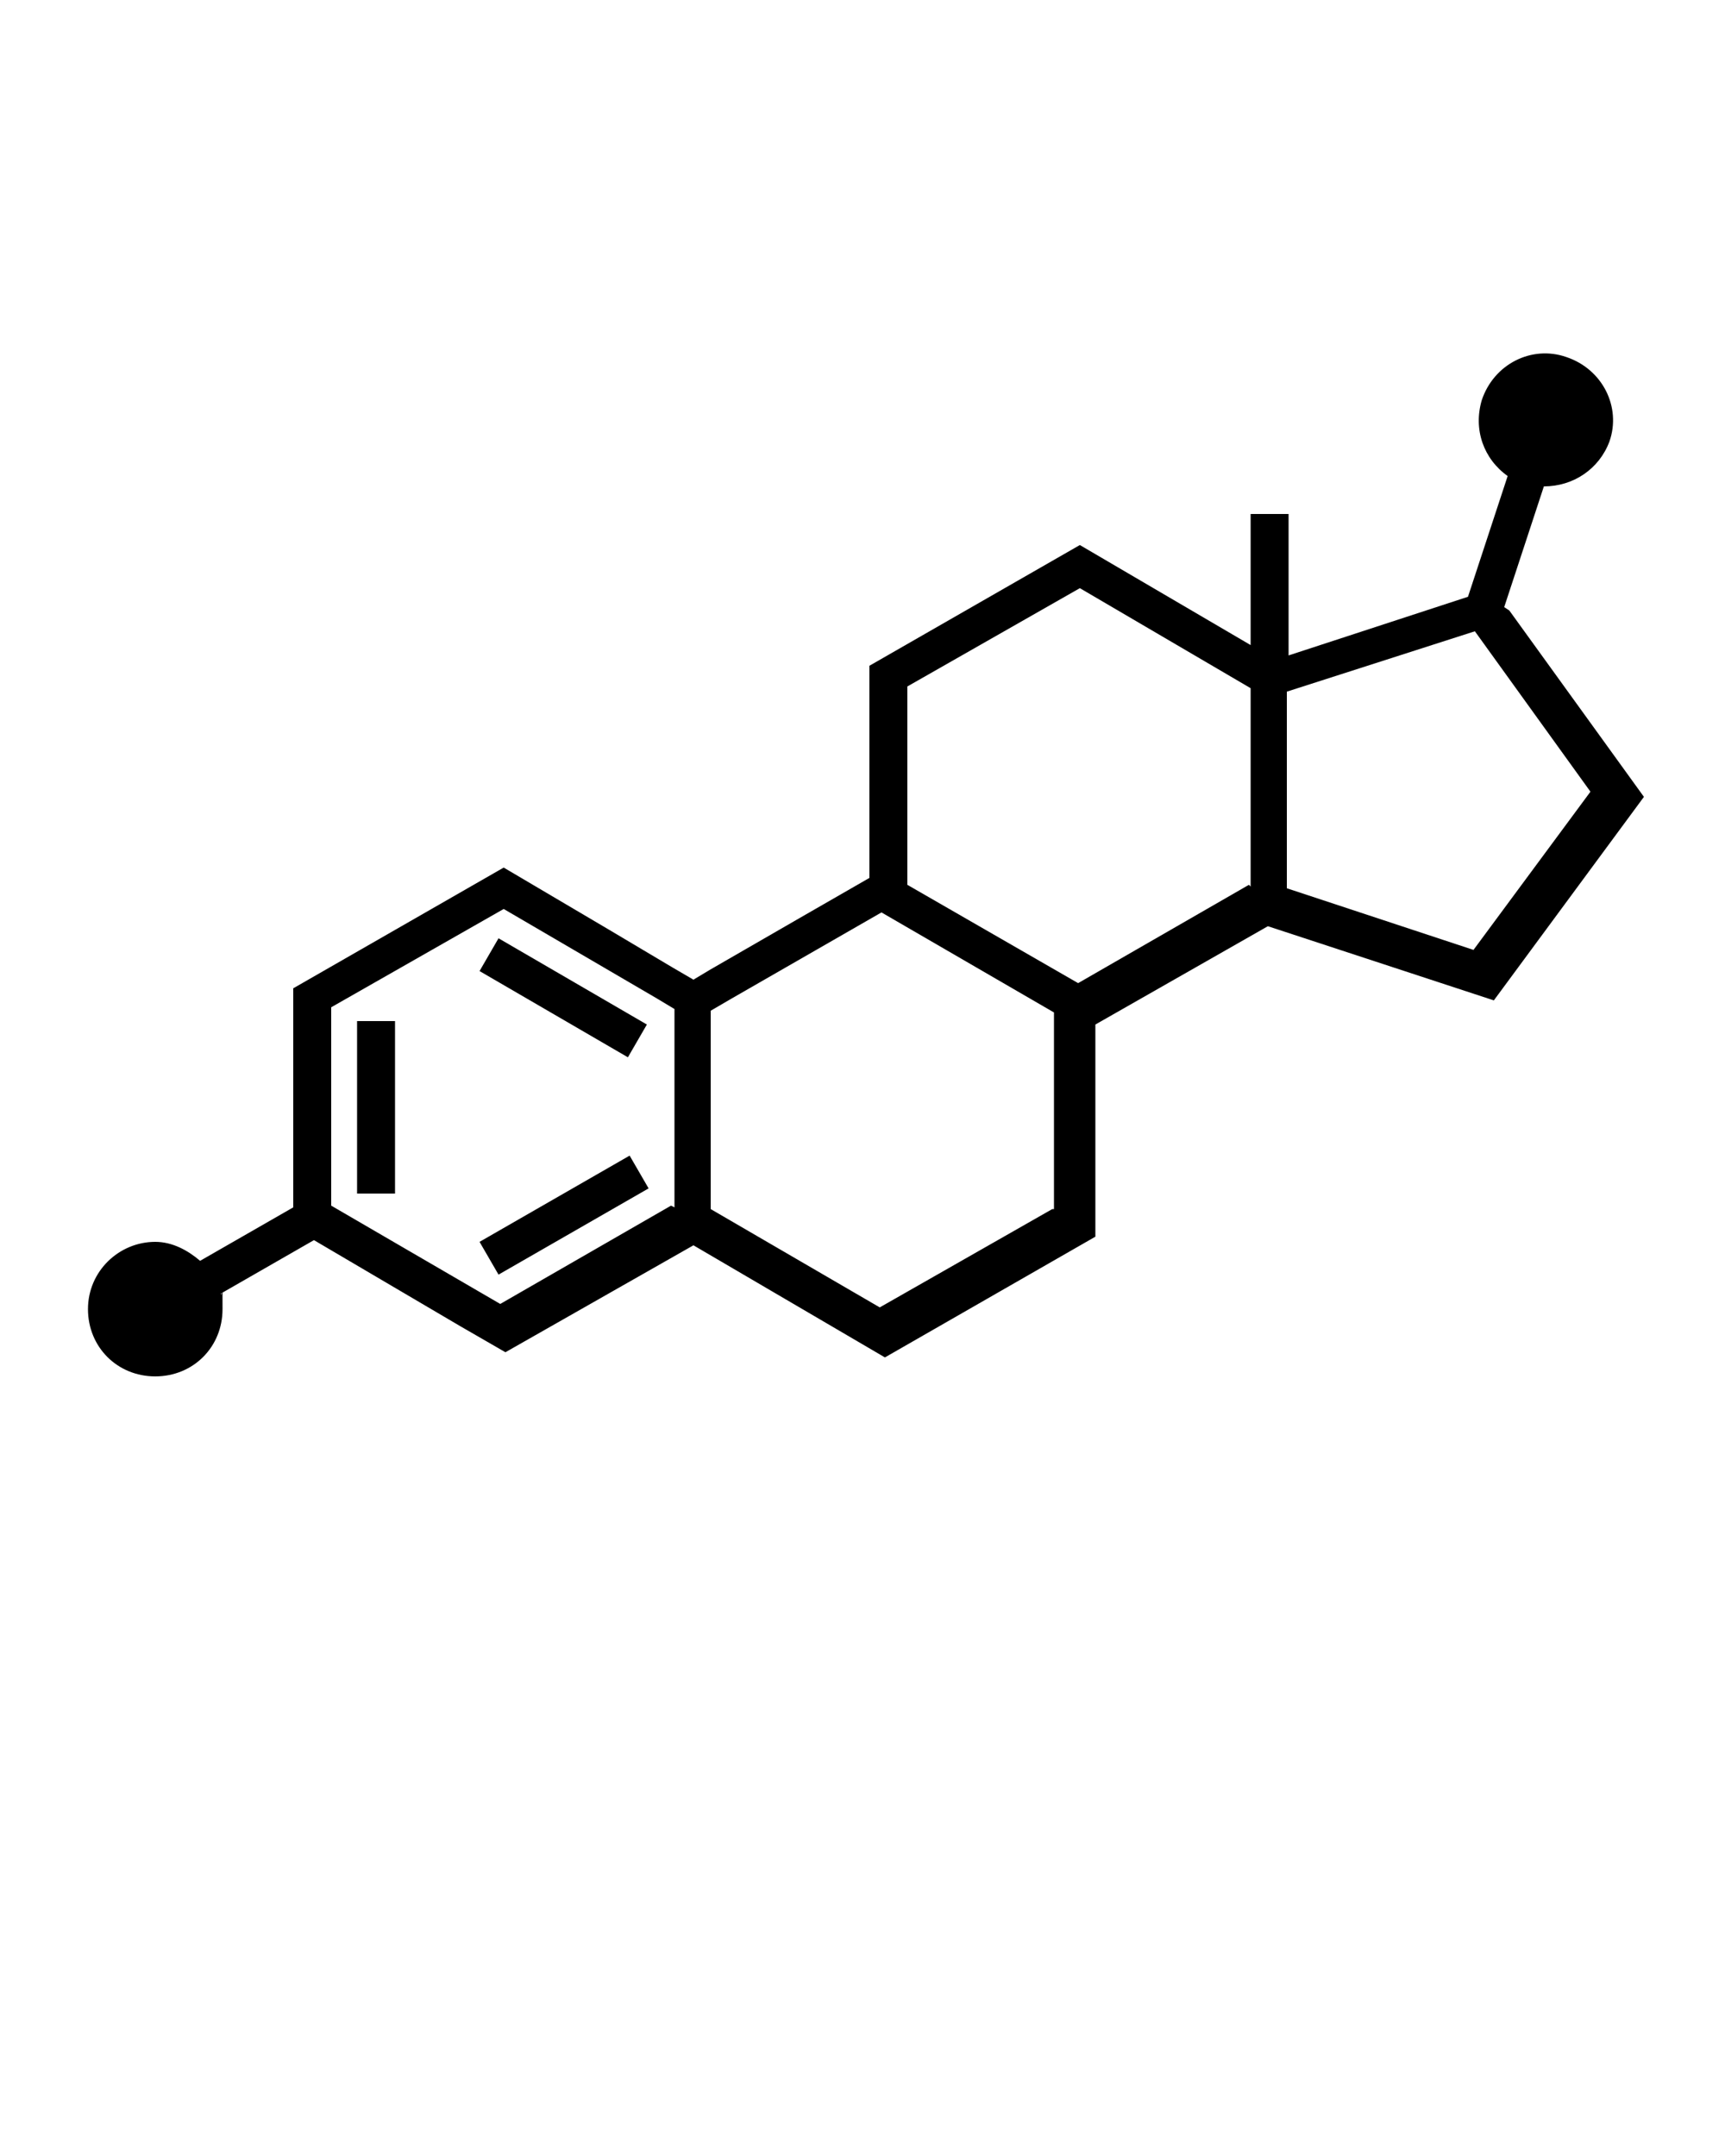 <?xml version="1.0" encoding="UTF-8"?>
<svg id="Capa_1" xmlns="http://www.w3.org/2000/svg" version="1.1" viewBox="0 0 100 125">
  <!-- Generator: Adobe Illustrator 29.6.0, SVG Export Plug-In . SVG Version: 2.1.1 Build 207)  -->
  <path d="M87.2,35.2l2.3-7c1.7,0,3.2-1,3.8-2.6.7-2-.4-4.2-2.5-4.9-2-.7-4.2.4-4.9,2.5-.5,1.7.1,3.4,1.5,4.4l-2.3,7-10.4,3.4v-8.2h-2.2v7.6s-9.9-5.8-9.9-5.8l-12.2,7v12.3c0,0-4,2.3-4,2.3l-5.2,3-1,.6-1.2-.7-3.7-2.2-6.1-3.6-12.2,7v5.4s0,5.4,0,5.4v1.9s-5.4,3.1-5.4,3.1c-.7-.6-1.6-1.1-2.6-1.1-2.1,0-3.9,1.7-3.9,3.9s1.7,3.9,3.9,3.9,3.9-1.7,3.9-3.9,0-.6-.1-.9l5.4-3.1,1.7,1,6.8,4,2.6,1.5,10.9-6.2,11.1,6.5,12.2-7v-12.3c0,0,10-5.7,10-5.7l13.1,4.3,8.7-11.8-7.8-10.8ZM38.9,69.9l-9.9,5.7-9.8-5.7h0s0-11.5,0-11.5l10-5.7,8.9,5.2,1,.6v11.5ZM61,70.1l-10,5.7-9.8-5.7h0s0-11.5,0-11.5h0s1.2-.7,1.2-.7l8.7-5,10,5.8v11.4ZM72.4,51.3l-9.9,5.7h0s-9.9-5.7-9.9-5.7h0c0,0,0-11.5,0-11.5l10-5.7,9.9,5.8v11.5ZM85.5,55.1l-10.9-3.6v-11.4c0,0,10.9-3.5,10.9-3.5l6.7,9.3-6.8,9.2ZM36.5,67l1.1,1.9-8.7,5-1.1-1.9,8.7-5ZM22.9,59.2v10s-2.2,0-2.2,0v-10s2.2,0,2.2,0ZM36.4,61.3l-8.6-5,1.1-1.9,8.6,5-1.1,1.9Z"/>
</svg>